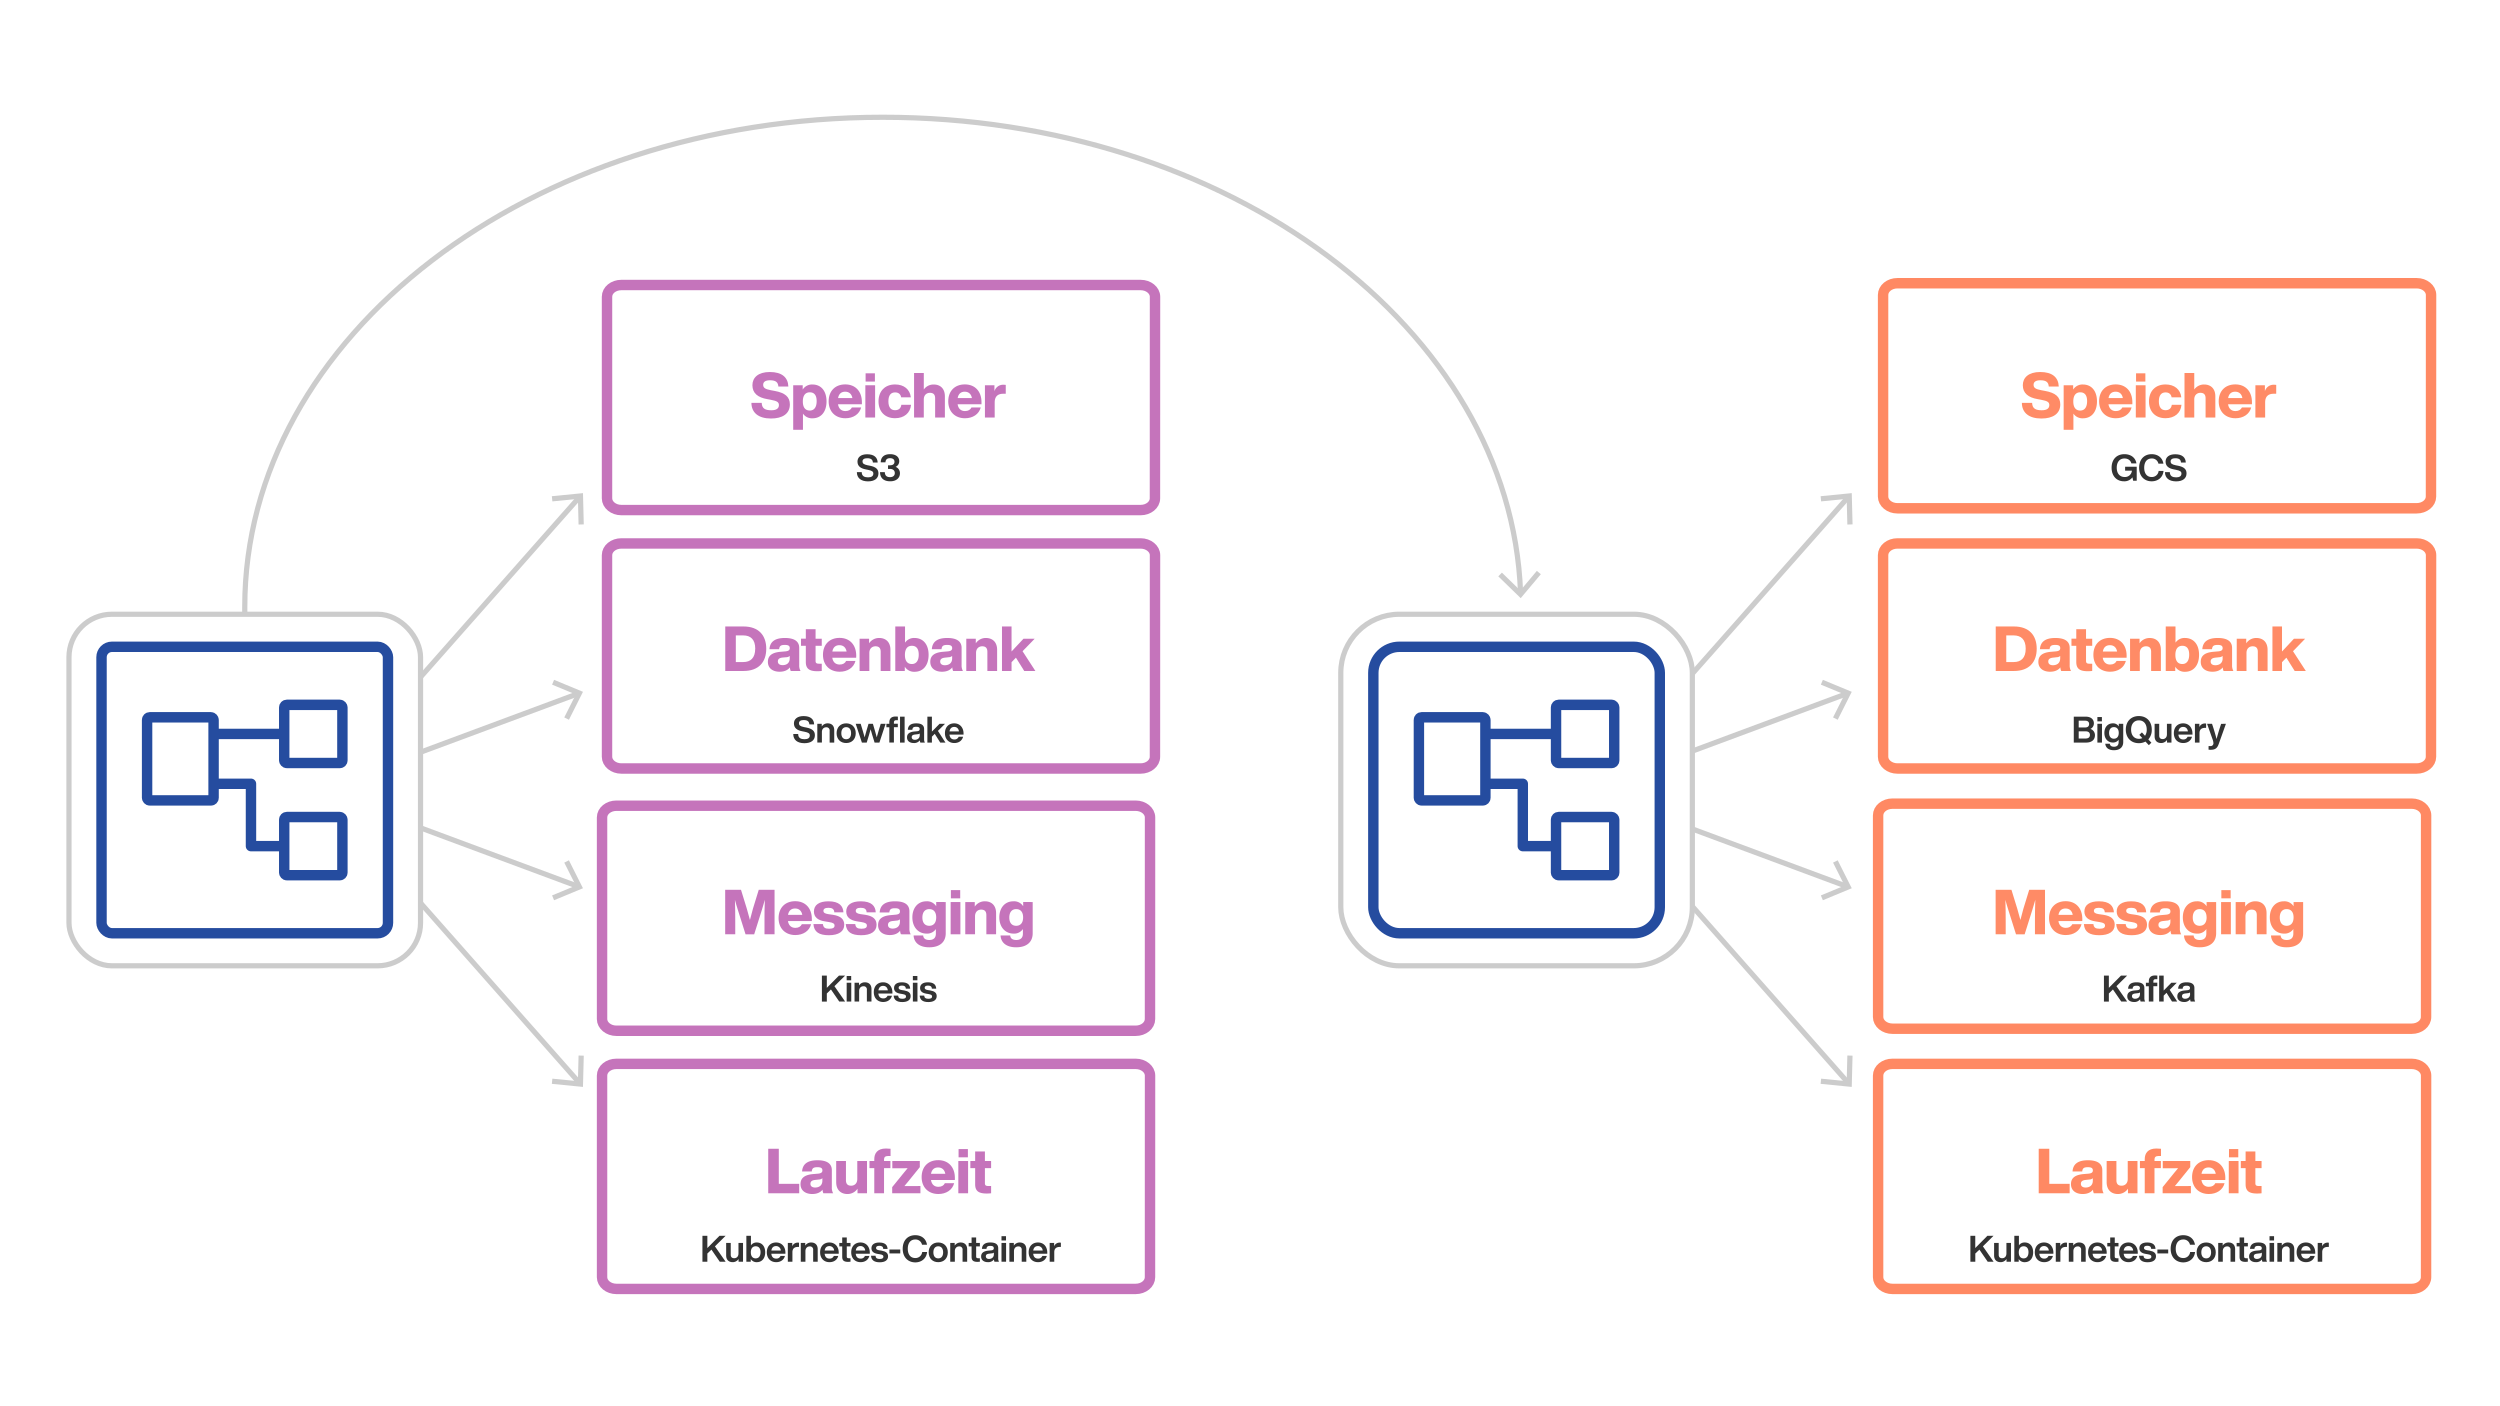 <svg id="Layer_1" data-name="Layer 1" xmlns="http://www.w3.org/2000/svg" xmlns:xlink="http://www.w3.org/1999/xlink" viewBox="0 0 1920 1080"><defs><filter id="Dropshadow_Rev02" x="0" y="0" width="200%" height="200%" name="Dropshadow_Rev02"><feOffset result="offOut" dx="6" dy="8" in="SourceGraphic"/><feColorMatrix result="matrixOut" values="0 0 0 0 0 0 0 0 0 0 0 0 0 0 0 0 0 0 0.5 0" in="offOut"/><feGaussianBlur result="blurOut" stdDeviation="10" in="matrixOut"/></filter></defs><line x1="246.38" y1="606.74" x2="444.85" y2="381.97" fill="none" stroke="#ccc" stroke-miterlimit="10" stroke-width="4"/><polygon points="448.34 402.74 444.34 402.84 443.84 383.13 424.21 385.07 423.82 381.08 447.73 378.72 448.34 402.74" fill="#ccc"/><line x1="246.38" y1="606.16" x2="443.66" y2="532.82" fill="none" stroke="#ccc" stroke-miterlimit="10" stroke-width="4"/><polygon points="436.94 552.77 433.36 550.98 442.22 533.36 424 525.81 425.54 522.11 447.73 531.31 436.94 552.77" fill="#ccc"/><line x1="246.38" y1="607.32" x2="443.66" y2="680.66" fill="none" stroke="#ccc" stroke-miterlimit="10" stroke-width="4"/><polygon points="425.53 691.37 424 687.68 442.22 680.13 433.36 662.5 436.93 660.71 447.72 682.17 425.53 691.37" fill="#ccc"/><line x1="246.38" y1="606.74" x2="444.85" y2="831.51" fill="none" stroke="#ccc" stroke-miterlimit="10" stroke-width="4"/><polygon points="423.82 832.4 424.21 828.41 443.83 830.36 444.34 810.64 448.34 810.75 447.72 834.76 423.82 832.4" fill="#ccc"/><line x1="1220.81" y1="606.74" x2="1419.28" y2="381.97" fill="none" stroke="#ccc" stroke-miterlimit="10" stroke-width="4"/><polygon points="1422.77 402.74 1418.76 402.84 1418.26 383.13 1398.63 385.07 1398.24 381.08 1422.15 378.72 1422.77 402.74" fill="#ccc"/><line x1="1220.81" y1="606.16" x2="1418.08" y2="532.82" fill="none" stroke="#ccc" stroke-miterlimit="10" stroke-width="4"/><polygon points="1411.36 552.77 1407.78 550.98 1416.64 533.36 1398.42 525.81 1399.96 522.11 1422.15 531.31 1411.36 552.77" fill="#ccc"/><line x1="1220.81" y1="607.32" x2="1418.08" y2="680.66" fill="none" stroke="#ccc" stroke-miterlimit="10" stroke-width="4"/><polygon points="1399.96 691.37 1398.42 687.68 1416.64 680.13 1407.78 662.5 1411.36 660.71 1422.15 682.17 1399.96 691.37" fill="#ccc"/><line x1="1220.81" y1="606.74" x2="1419.28" y2="831.51" fill="none" stroke="#ccc" stroke-miterlimit="10" stroke-width="4"/><polygon points="1398.24 832.4 1398.63 828.41 1418.26 830.36 1418.76 810.64 1422.76 810.75 1422.14 834.76 1398.24 832.4" fill="#ccc"/><path d="M1867,381.37c0,5-4.93,9-11,9H1457.21c-6,0-11-4.07-11-9V226.52c0-5,4.94-9,11-9h398.85c6,0,11,4.07,11,9Z" fill="#fff"/><path d="M1867,381.37c0,5-4.93,9-11,9H1457.21c-6,0-11-4.07-11-9V226.52c0-5,4.94-9,11-9h398.85c6,0,11,4.07,11,9Z" fill="none" stroke="#ff8963" stroke-miterlimit="10" stroke-width="8"/><path d="M1867,581.21c0,5-4.93,9-11,9H1457.21c-6,0-11-4.07-11-9V426.37c0-5,4.94-9,11-9h398.85c6,0,11,4.07,11,9Z" fill="#fff"/><path d="M1867,581.21c0,5-4.93,9-11,9H1457.21c-6,0-11-4.07-11-9V426.37c0-5,4.94-9,11-9h398.85c6,0,11,4.07,11,9Z" fill="none" stroke="#ff8963" stroke-miterlimit="10" stroke-width="8"/><path d="M1863.22,781.05c0,5-4.94,9-11,9H1453.39c-6,0-11-4.06-11-9V626.21c0-5,4.94-9,11-9h398.85c6,0,11,4.06,11,9Z" fill="#fff"/><path d="M1863.22,781.05c0,5-4.94,9-11,9H1453.39c-6,0-11-4.06-11-9V626.21c0-5,4.94-9,11-9h398.85c6,0,11,4.06,11,9Z" fill="none" stroke="#ff8963" stroke-miterlimit="10" stroke-width="8"/><path d="M1863.22,980.89c0,5-4.94,9-11,9H1453.39c-6,0-11-4.06-11-9V826.05c0-5,4.94-9,11-9h398.85c6,0,11,4.06,11,9Z" fill="#fff"/><path d="M1863.22,980.89c0,5-4.94,9-11,9H1453.39c-6,0-11-4.06-11-9V826.05c0-5,4.94-9,11-9h398.85c6,0,11,4.06,11,9Z" fill="none" stroke="#ff8963" stroke-miterlimit="10" stroke-width="8"/><path d="M887,382.73c0,5-4.94,9-11,9H477.19c-6,0-11-4.06-11-9V227.89c0-5,4.94-9,11-9H876.05c6,0,11,4.06,11,9Z" fill="none" stroke="#c574bb" stroke-miterlimit="10" stroke-width="8"/><path d="M887,581.21c0,5-4.94,9-11,9H477.19c-6,0-11-4.07-11-9V426.37c0-5,4.94-9,11-9H876.05c6,0,11,4.07,11,9Z" fill="none" stroke="#c574bb" stroke-miterlimit="10" stroke-width="8"/><path d="M883.2,782.63c0,5-4.93,9-11,9H473.38c-6,0-11-4.06-11-9V627.79c0-5,4.94-9,11-9H872.23c6,0,11,4.06,11,9Z" fill="none" stroke="#c574bb" stroke-miterlimit="10" stroke-width="8"/><path d="M883.2,980.89c0,5-4.93,9-11,9H473.38c-6,0-11-4.06-11-9V826.05c0-5,4.94-9,11-9H872.23c6,0,11,4.06,11,9Z" fill="none" stroke="#c574bb" stroke-miterlimit="10" stroke-width="8"/><path d="M1167.78,455.06c-7.65-202.57-224-365-489.8-365-270.63,0-490,168.38-490,376.09v33.09" fill="none" stroke="#ccc" stroke-miterlimit="10" stroke-width="4"/><polygon points="1183.36 441 1180.3 438.42 1167.62 453.53 1153.47 439.78 1150.69 442.65 1167.91 459.39 1183.36 441" fill="#ccc"/><rect x="52.97" y="471.74" width="270" height="270" rx="33" fill="#fff"/><rect x="52.97" y="471.74" width="270" height="270" rx="33" fill="none" stroke="#ccc" stroke-miterlimit="10" stroke-width="4"/><g filter="url(#Dropshadow_Rev02)"><rect x="77.97" y="497.32" width="220" height="220" rx="8" fill="#fff"/></g><rect x="77.97" y="497.32" width="220" height="220" rx="8" fill="#fff"/><rect x="77.97" y="496.74" width="220" height="220" rx="8" fill="none" stroke="#254c9f" stroke-miterlimit="10" stroke-width="8"/><line x1="215.09" y1="563.65" x2="167.22" y2="563.65" fill="none" stroke="#254c9f" stroke-linecap="round" stroke-linejoin="round" stroke-width="8"/><polyline points="167.22 601.95 192.75 601.95 192.75 649.82 215.09 649.82" fill="none" stroke="#254c9f" stroke-linecap="round" stroke-linejoin="round" stroke-width="8"/><rect x="112.97" y="550.89" width="51.06" height="63.83" rx="2" fill="none" stroke="#254c9f" stroke-linecap="round" stroke-linejoin="round" stroke-width="8"/><rect x="218.28" y="541.31" width="44.68" height="44.68" rx="2" fill="none" stroke="#254c9f" stroke-linecap="round" stroke-linejoin="round" stroke-width="8"/><rect x="218.28" y="627.48" width="44.68" height="44.68" rx="2" fill="none" stroke="#254c9f" stroke-linecap="round" stroke-linejoin="round" stroke-width="8"/><rect x="1029.72" y="471.74" width="270" height="270" rx="45" fill="#fff"/><rect x="1029.72" y="471.74" width="270" height="270" rx="45" fill="none" stroke="#ccc" stroke-miterlimit="10" stroke-width="4"/><g filter="url(#Dropshadow_Rev02)"><rect x="1054.72" y="496.74" width="220" height="220" rx="20" fill="#fff"/></g><rect x="1054.72" y="496.74" width="220" height="220" rx="20" fill="#fff"/><rect x="1054.72" y="496.74" width="220" height="220" rx="20" fill="none" stroke="#254c9f" stroke-miterlimit="10" stroke-width="8"/><line x1="1191.85" y1="563.65" x2="1143.97" y2="563.65" fill="none" stroke="#254c9f" stroke-linecap="round" stroke-linejoin="round" stroke-width="8"/><polyline points="1143.97 601.95 1169.51 601.95 1169.51 649.82 1191.85 649.82" fill="none" stroke="#254c9f" stroke-linecap="round" stroke-linejoin="round" stroke-width="8"/><rect x="1089.72" y="550.89" width="51.06" height="63.83" rx="2" fill="none" stroke="#254c9f" stroke-linecap="round" stroke-linejoin="round" stroke-width="8"/><rect x="1195.04" y="541.31" width="44.68" height="44.68" rx="2" fill="none" stroke="#254c9f" stroke-linecap="round" stroke-linejoin="round" stroke-width="8"/><rect x="1195.04" y="627.48" width="44.68" height="44.68" rx="2" fill="none" stroke="#254c9f" stroke-linecap="round" stroke-linejoin="round" stroke-width="8"/><path d="M1570.57,683.36v34.18h-7.73v-10c0-5.47.05-10.66.29-16.51-.72,2.59-1.39,4.84-2.3,7.77l-5.91,18.77h-6.62l-5.91-18.77c-.91-2.93-1.58-5.13-2.25-7.73.19,5.86.24,11,.24,16.47v10h-7.73V683.36h12.14l4.52,14.69c.81,2.74,1.63,5.72,2.35,8.5.72-2.83,1.54-5.9,2.3-8.64l4.47-14.55Z" fill="#ff8b66"/><path d="M1599.2,707.37h-18.34c.53,3.55,2.74,5.23,5.67,5.23,2.49,0,4.12-1,5-2.79h7.1c-1.34,5.24-6.14,8.31-12.09,8.31-7.69,0-12.87-5.09-12.87-13s5-13,12.77-13,12.77,5.33,12.77,13.68Zm-18.29-4.76h10.94c-.52-3.07-2.49-4.89-5.52-4.89C1583.6,697.72,1581.48,699.16,1580.91,702.61Z" fill="#ff8b66"/><path d="M1600.42,709.67h7.3c.29,2.69,1.63,3.6,4.75,3.6s4.18-.91,4.18-2.4-.91-2.21-4.27-2.74l-3.22-.52c-5.23-.82-8.35-3.17-8.35-7.59,0-4.94,3.89-7.82,11.14-7.82,8.35,0,11.28,3.64,11.52,8.49h-7c-.1-2.69-1.88-3.5-4.56-3.5s-3.8.91-3.8,2.35,1.2,2.11,3.6,2.5l3.7.53c5.86.91,8.69,3.26,8.69,7.68,0,5.13-4.37,8-11.81,8S1600.86,715.81,1600.42,709.67Z" fill="#ff8b66"/><path d="M1625.24,709.67h7.3c.28,2.69,1.63,3.6,4.75,3.6s4.17-.91,4.17-2.4-.91-2.21-4.27-2.74l-3.21-.52c-5.24-.82-8.36-3.17-8.36-7.59,0-4.94,3.89-7.82,11.14-7.82,8.35,0,11.28,3.64,11.52,8.49h-7c-.1-2.69-1.87-3.5-4.56-3.5s-3.79.91-3.79,2.35,1.2,2.11,3.6,2.5l3.7.53c5.85.91,8.68,3.26,8.68,7.68,0,5.13-4.36,8-11.81,8S1625.67,715.81,1625.24,709.67Z" fill="#ff8b66"/><path d="M1667.62,717.54a7.15,7.15,0,0,1-.62-2.78c-1.58,2.11-4.27,3.36-7.92,3.36-5.18,0-9-2.64-9-7.59,0-4.27,2.54-7.1,9.69-7.72l3.89-.34c2.11-.24,3.22-.86,3.22-2.45s-.82-2.49-3.8-2.49-4.12.72-4.36,3.26h-7.44c.38-5.47,3.88-8.59,11.85-8.59,7.78,0,11,2.92,11,7.63V713a8.68,8.68,0,0,0,1,4.56Zm-.76-9.74V706a3.85,3.85,0,0,1-2.5,1l-3.07.34c-2.55.29-3.6,1.25-3.6,3s1.29,2.83,3.65,2.83C1664.22,713.08,1666.86,711.69,1666.86,707.8Z" fill="#ff8b66"/><path d="M1702,692.77v24c0,6.68-4.52,10.76-12.68,10.76-7.73,0-11.71-3.75-12-9.07h7.4q.29,3.45,4.75,3.45c3.36,0,5-1.82,5-4.85v-3.55a8.06,8.06,0,0,1-7.11,3.5c-6.57,0-10.94-5.13-10.94-12.43s4.22-12.38,10.8-12.38a8.22,8.22,0,0,1,7.44,3.84v-3.27Zm-7.35,11.81c0-4.17-2-6.38-5.33-6.38s-5.28,2.4-5.28,6.48,2,6.33,5.28,6.33S1694.68,708.76,1694.68,704.58Z" fill="#ff8b66"/><path d="M1705.8,692.77h7.49v24.77h-7.49Zm.19-9.17h7.16v6.34H1706Z" fill="#ff8b66"/><path d="M1740.71,701.32v16.22h-7.49V702.81c0-2.74-1.2-4.23-4-4.23-2.3,0-4.7,1.49-4.7,5.14v13.82H1717V692.77h7.3v3.51a9.2,9.2,0,0,1,7.77-4.08C1737,692.2,1740.71,695.17,1740.71,701.32Z" fill="#ff8b66"/><path d="M1768.81,692.77v24c0,6.68-4.51,10.76-12.68,10.76-7.72,0-11.71-3.75-12-9.07h7.4q.29,3.45,4.75,3.45c3.36,0,5-1.82,5-4.85v-3.55a8,8,0,0,1-7.11,3.5c-6.57,0-10.94-5.13-10.94-12.43s4.22-12.38,10.8-12.38a8.22,8.22,0,0,1,7.44,3.84v-3.27Zm-7.35,11.81c0-4.17-2-6.38-5.33-6.38s-5.27,2.4-5.27,6.48,2,6.33,5.27,6.33S1761.46,708.76,1761.46,704.58Z" fill="#ff8b66"/><path d="M613.79,909.18v7.25H590V882.25h8.12v26.93Z" fill="#c574bb"/><path d="M632.35,916.43a7,7,0,0,1-.63-2.79c-1.58,2.12-4.27,3.36-7.92,3.36-5.18,0-9-2.64-9-7.58,0-4.27,2.54-7.1,9.69-7.73l3.89-.33c2.11-.24,3.22-.87,3.22-2.45s-.82-2.5-3.79-2.5-4.13.72-4.37,3.26H616c.38-5.47,3.89-8.59,11.85-8.59,7.78,0,11,2.93,11,7.63v13.16a8.71,8.71,0,0,0,1,4.56Zm-.77-9.75v-1.82a3.85,3.85,0,0,1-2.5,1l-3.07.34c-2.55.28-3.6,1.24-3.6,3s1.3,2.83,3.65,2.83C628.94,912,631.58,910.57,631.58,906.68Z" fill="#c574bb"/><path d="M665.87,891.66v24.77h-7.3v-3.51A9.15,9.15,0,0,1,650.8,917c-4.9,0-8.6-3-8.6-9.12V891.66h7.49V906.4c0,2.73,1.2,4.22,4,4.22,2.3,0,4.7-1.49,4.7-5.14V891.66Z" fill="#c574bb"/><path d="M678.94,890.46v1.2h4.9v5.47h-4.9v19.3h-7.49v-19.3h-3.69v-5.47h3.69v-1.44c0-4.37,2.31-8.16,8.93-8.16,1.16,0,2.5.09,3.56.19v5.57h-2C679.81,887.82,678.94,888.78,678.94,890.46Z" fill="#c574bb"/><path d="M706.89,910.86v5.57H685.2v-4.71L694,900.88c1-1.25,2-2.45,3.07-3.7-1.68.05-3.31.05-5,.05h-6.77v-5.57h21.12v4.7l-8.78,10.85c-1,1.25-2,2.45-3.07,3.7,1.68,0,3.31,0,5,0Z" fill="#c574bb"/><path d="M733.33,906.25H715c.53,3.55,2.74,5.23,5.67,5.23,2.49,0,4.13-1,5-2.78h7.11c-1.35,5.23-6.15,8.3-12.1,8.3-7.68,0-12.87-5.08-12.87-13s5-13,12.77-13,12.77,5.33,12.77,13.68ZM715,901.5h11c-.53-3.07-2.5-4.9-5.52-4.9C717.73,896.6,715.62,898,715,901.5Z" fill="#c574bb"/><path d="M736,891.66h7.49v24.77H736Zm.19-9.17h7.15v6.34h-7.15Z" fill="#c574bb"/><path d="M756.41,897.13V908.7c0,1.82.92,2.16,2.84,2.16h1.92v5.57a29.34,29.34,0,0,1-3.46.19c-6.19,0-8.79-2-8.79-7.1V897.13h-3.69v-5.47h3.69v-7.35h7.49v7.35h4.76v5.47Z" fill="#c574bb"/><path d="M549.07,957.2,557.28,969h-4.51l-6.39-9.29-3.13,3V969h-3.78V949.08h3.78v9.41l9.32-9.41h4.71Z" fill="#333"/><path d="M570.64,954.57V969h-3.42v-2.09a5.34,5.34,0,0,1-4.53,2.43c-3,0-5-1.76-5-5.21v-9.57h3.52v9c0,1.85.9,2.75,2.72,2.75,1.54,0,3.22-1.07,3.22-3.64v-8.09Z" fill="#333"/><path d="M587.67,961.79c0,4.59-2.49,7.56-6.47,7.56a5.19,5.19,0,0,1-4.62-2.41V969H573.2V949.08h3.52v7.36a5.17,5.17,0,0,1,4.48-2.21C585.18,954.23,587.67,957.2,587.67,961.79Zm-3.58-.11c0-3-1.43-4.54-3.73-4.54s-3.72,1.6-3.72,4.65,1.43,4.65,3.72,4.65S584.09,964.73,584.09,961.68Z" fill="#333"/><path d="M603.2,962.88H592.39c.25,2.58,1.71,3.73,3.75,3.73a3.29,3.29,0,0,0,3.3-2.07h3.39c-.73,2.93-3.25,4.81-6.72,4.81-4.25,0-7.19-2.94-7.19-7.56s2.85-7.56,7.14-7.56,7.14,3.22,7.14,7.81Zm-10.78-2.46h7.25A3.58,3.58,0,0,0,596,957C594.15,957,592.75,958,592.42,960.42Z" fill="#333"/><path d="M613.64,954.4v3.25h-.89c-2.61,0-4.17,1.28-4.17,4V969h-3.53V954.57h3.41v2.57a4.42,4.42,0,0,1,4.32-2.8A4.2,4.2,0,0,1,613.64,954.4Z" fill="#333"/><path d="M628,959.44V969H624.5v-9a2.41,2.41,0,0,0-2.71-2.75c-1.54,0-3.22,1.07-3.22,3.64V969H615V954.57h3.42v2.07a5.32,5.32,0,0,1,4.5-2.41C626,954.23,628,956,628,959.44Z" fill="#333"/><path d="M644.14,962.88H633.33c.25,2.58,1.71,3.73,3.75,3.73a3.29,3.29,0,0,0,3.3-2.07h3.39c-.73,2.93-3.24,4.81-6.72,4.81-4.25,0-7.19-2.94-7.19-7.56s2.85-7.56,7.14-7.56,7.14,3.22,7.14,7.81Zm-10.78-2.46h7.25A3.58,3.58,0,0,0,637,957C635.09,957,633.69,958,633.36,960.42Z" fill="#333"/><path d="M650.32,957.25v7.82c0,.95.48,1.26,1.65,1.26h1.21V969c-.65.06-1.29.12-1.85.12-3.05,0-4.51-1-4.51-3.7v-8.18h-2.24v-2.68h2.24v-4.2h3.5v4.2h2.86v2.68Z" fill="#333"/><path d="M668,962.88H657.21c.25,2.58,1.71,3.73,3.75,3.73a3.31,3.31,0,0,0,3.31-2.07h3.39c-.73,2.93-3.25,4.81-6.72,4.81-4.26,0-7.2-2.94-7.2-7.56s2.86-7.56,7.14-7.56S668,957.45,668,962Zm-10.78-2.46h7.25a3.58,3.58,0,0,0-3.64-3.45C659,957,657.58,958,657.24,960.42Z" fill="#333"/><path d="M668.94,964.42h3.44c.2,1.82,1.12,2.47,3.22,2.47s2.86-.65,2.86-1.74-.65-1.54-2.83-1.9L674,963c-3.11-.54-4.73-1.91-4.73-4.37,0-2.72,2.13-4.37,6-4.37,4.45,0,6.27,1.93,6.38,4.9h-3.33c-.08-1.85-1.23-2.38-3-2.38s-2.52.64-2.52,1.68.84,1.49,2.41,1.76l1.82.28c3.47.62,5,1.91,5,4.4,0,2.91-2.38,4.54-6.41,4.54S669.16,967.92,668.94,964.42Z" fill="#333"/><path d="M683.08,959.63h8.31v3h-8.31Z" fill="#333"/><path d="M693.28,959.05c0-6.44,3.89-10.42,9.66-10.42,4.43,0,8.18,2.38,9,7.31h-3.84a5,5,0,0,0-5.21-4c-3.55,0-5.71,2.66-5.71,7.12s2.16,7.11,5.71,7.11a5.16,5.16,0,0,0,5.35-4.65h3.78c-.56,5.26-4.56,8-9.13,8C697.26,969.46,693.28,965.49,693.28,959.05Z" fill="#333"/><path d="M713.22,961.79c0-4.59,3-7.56,7.36-7.56s7.34,3,7.34,7.56-2.94,7.56-7.34,7.56S713.22,966.38,713.22,961.79Zm11.11,0c0-3-1.48-4.65-3.75-4.65s-3.75,1.6-3.75,4.65,1.46,4.65,3.75,4.65S724.33,964.84,724.33,961.79Z" fill="#333"/><path d="M742.78,959.44V969h-3.53v-9a2.41,2.41,0,0,0-2.71-2.75c-1.54,0-3.22,1.07-3.22,3.64V969h-3.53V954.57h3.42v2.07a5.32,5.32,0,0,1,4.5-2.41C740.74,954.23,742.78,956,742.78,959.44Z" fill="#333"/><path d="M749.68,957.25v7.82c0,.95.48,1.26,1.66,1.26h1.2V969c-.64.06-1.29.12-1.85.12-3.05,0-4.51-1-4.51-3.7v-8.18h-2.24v-2.68h2.24v-4.2h3.5v4.2h2.86v2.68Z" fill="#333"/><path d="M763.76,969a4.83,4.83,0,0,1-.39-1.76,5.38,5.38,0,0,1-4.65,2.1c-3.08,0-5.21-1.54-5.21-4.34,0-2.41,1.46-4.12,5.55-4.51l2.18-.19c1.35-.17,2-.59,2-1.66s-.59-1.79-2.64-1.79-2.85.53-3,2.3h-3.47c.19-3,2-4.93,6.49-4.93,4.31,0,6,1.74,6,4.34v7.7a5.44,5.44,0,0,0,.59,2.74Zm-.47-5.71V962a2.85,2.85,0,0,1-1.66.58l-1.9.23c-2,.22-2.6.92-2.6,2.07s.81,2,2.43,2C761.44,966.83,763.29,965.82,763.29,963.3Z" fill="#333"/><path d="M769.15,954.57h3.53V969h-3.53Zm0-5.18h3.47v3.3h-3.47Z" fill="#333"/><path d="M788.2,959.44V969h-3.53v-9a2.42,2.42,0,0,0-2.72-2.75c-1.54,0-3.22,1.07-3.22,3.64V969h-3.52V954.57h3.41v2.07a5.35,5.35,0,0,1,4.51-2.41C786.15,954.23,788.2,956,788.2,959.44Z" fill="#333"/><path d="M804.3,962.88H793.5c.25,2.58,1.7,3.73,3.75,3.73a3.29,3.29,0,0,0,3.3-2.07h3.39c-.73,2.93-3.25,4.81-6.72,4.81-4.26,0-7.2-2.94-7.2-7.56s2.86-7.56,7.14-7.56c4.43,0,7.14,3.22,7.14,7.81Zm-10.78-2.46h7.26a3.58,3.58,0,0,0-3.65-3.45C795.26,957,793.86,958,793.52,960.42Z" fill="#333"/><path d="M814.75,954.4v3.25h-.9c-2.6,0-4.17,1.28-4.17,4V969h-3.53V954.57h3.42v2.57a4.41,4.41,0,0,1,4.31-2.8A4.25,4.25,0,0,1,814.75,954.4Z" fill="#333"/><path d="M594.86,683.36v34.18h-7.73v-10c0-5.47,0-10.66.29-16.51-.72,2.59-1.39,4.84-2.3,7.77l-5.91,18.77h-6.62l-5.91-18.77c-.91-2.93-1.58-5.13-2.25-7.73.19,5.86.24,11,.24,16.47v10h-7.73V683.36h12.14l4.52,14.69c.81,2.74,1.63,5.72,2.35,8.5.72-2.83,1.53-5.9,2.3-8.64l4.47-14.55Z" fill="#c574bb"/><path d="M623.49,707.37H605.15c.53,3.55,2.74,5.23,5.66,5.23,2.5,0,4.13-1,5-2.79h7.1c-1.34,5.24-6.14,8.31-12.1,8.31-7.68,0-12.86-5.09-12.86-13s5-13,12.77-13,12.77,5.33,12.77,13.68Zm-18.29-4.76h10.94c-.52-3.07-2.49-4.89-5.52-4.89C607.89,697.72,605.77,699.16,605.2,702.61Z" fill="#c574bb"/><path d="M624.71,709.67H632c.29,2.69,1.63,3.6,4.75,3.6s4.18-.91,4.18-2.4-.91-2.21-4.27-2.74l-3.22-.52c-5.23-.82-8.35-3.17-8.35-7.59,0-4.94,3.89-7.82,11.14-7.82,8.35,0,11.28,3.64,11.52,8.49h-7c-.1-2.69-1.88-3.5-4.56-3.5s-3.8.91-3.8,2.35,1.2,2.11,3.6,2.5l3.7.53c5.86.91,8.69,3.26,8.69,7.68,0,5.13-4.37,8-11.81,8S625.15,715.81,624.71,709.67Z" fill="#c574bb"/><path d="M649.53,709.67h7.3c.29,2.69,1.63,3.6,4.75,3.6s4.18-.91,4.18-2.4-.92-2.21-4.28-2.74l-3.21-.52c-5.24-.82-8.36-3.17-8.36-7.59,0-4.94,3.89-7.82,11.14-7.82,8.35,0,11.28,3.64,11.52,8.49h-7c-.09-2.69-1.87-3.5-4.56-3.5s-3.79.91-3.79,2.35,1.2,2.11,3.6,2.5l3.69.53c5.86.91,8.69,3.26,8.69,7.68,0,5.13-4.36,8-11.8,8C653.85,718.26,650,715.81,649.53,709.67Z" fill="#c574bb"/><path d="M691.92,717.54a7,7,0,0,1-.63-2.78c-1.58,2.11-4.27,3.36-7.92,3.36-5.18,0-9-2.64-9-7.59,0-4.27,2.54-7.1,9.69-7.72l3.89-.34c2.11-.24,3.22-.86,3.22-2.45s-.82-2.49-3.79-2.49-4.13.72-4.37,3.26h-7.44c.38-5.47,3.88-8.59,11.85-8.59,7.78,0,11,2.92,11,7.63V713a8.68,8.68,0,0,0,1,4.56Zm-.77-9.74V706a3.85,3.85,0,0,1-2.5,1l-3.07.34c-2.54.29-3.6,1.25-3.6,3s1.29,2.83,3.65,2.83C688.51,713.08,691.15,711.69,691.15,707.8Z" fill="#c574bb"/><path d="M726.32,692.77v24c0,6.68-4.52,10.76-12.68,10.76-7.72,0-11.71-3.75-12-9.07H709q.29,3.45,4.75,3.45c3.36,0,5-1.82,5-4.85v-3.55a8.06,8.06,0,0,1-7.11,3.5c-6.57,0-10.94-5.13-10.94-12.43s4.22-12.38,10.8-12.38A8.22,8.22,0,0,1,719,696v-3.27ZM719,704.58c0-4.17-2-6.38-5.33-6.38s-5.28,2.4-5.28,6.48,2,6.33,5.28,6.33S719,708.76,719,704.58Z" fill="#c574bb"/><path d="M730.09,692.77h7.49v24.77h-7.49Zm.19-9.17h7.16v6.34h-7.16Z" fill="#c574bb"/><path d="M765,701.32v16.22h-7.48V702.81c0-2.74-1.2-4.23-4-4.23-2.3,0-4.7,1.49-4.7,5.14v13.82h-7.49V692.77h7.29v3.51a9.23,9.23,0,0,1,7.78-4.08C761.3,692.2,765,695.17,765,701.32Z" fill="#c574bb"/><path d="M793.1,692.77v24c0,6.68-4.51,10.76-12.67,10.76-7.73,0-11.72-3.75-12-9.07h7.4q.28,3.45,4.75,3.45c3.36,0,5-1.82,5-4.85v-3.55a8,8,0,0,1-7.1,3.5c-6.58,0-11-5.13-11-12.43s4.23-12.38,10.8-12.38A8.22,8.22,0,0,1,785.8,696v-3.27Zm-7.35,11.81c0-4.17-2-6.38-5.32-6.38s-5.29,2.4-5.29,6.48,2,6.33,5.29,6.33S785.75,708.76,785.75,704.58Z" fill="#c574bb"/><path d="M640.85,757.38l8.2,11.81h-4.51l-6.38-9.29L635,763v6.24h-3.78V749.26H635v9.4l9.33-9.4h4.7Z" fill="#333"/><path d="M650.24,754.74h3.53v14.45h-3.53Zm0-5.18h3.47v3.31h-3.47Z" fill="#333"/><path d="M669.29,759.62v9.57h-3.53v-9a2.42,2.42,0,0,0-2.72-2.74c-1.54,0-3.22,1.06-3.22,3.64v8.09h-3.53V754.74h3.42v2.08a5.3,5.3,0,0,1,4.51-2.41C667.24,754.41,669.29,756.17,669.29,759.62Z" fill="#333"/><path d="M685.39,763.06H674.58c.25,2.58,1.71,3.72,3.75,3.72a3.29,3.29,0,0,0,3.31-2.07H685c-.73,2.94-3.25,4.82-6.72,4.82-4.26,0-7.2-2.94-7.2-7.56s2.86-7.56,7.14-7.56,7.14,3.22,7.14,7.81Zm-10.78-2.46h7.25c-.28-2.05-1.54-3.45-3.64-3.45C676.35,757.15,675,758.22,674.61,760.6Z" fill="#333"/><path d="M686.31,764.6h3.44c.2,1.82,1.12,2.46,3.22,2.46s2.86-.64,2.86-1.73-.65-1.54-2.83-1.91l-1.65-.28c-3.11-.53-4.73-1.9-4.73-4.36,0-2.72,2.12-4.37,6-4.37,4.45,0,6.27,1.93,6.38,4.9h-3.33c-.08-1.85-1.23-2.38-3-2.38s-2.52.64-2.52,1.68.84,1.48,2.41,1.76l1.82.28c3.47.62,5,1.91,5,4.4,0,2.91-2.38,4.53-6.41,4.53S686.53,768.1,686.31,764.6Z" fill="#333"/><path d="M701.08,754.74h3.53v14.45h-3.53Zm0-5.18h3.47v3.31h-3.47Z" fill="#333"/><path d="M706.32,764.6h3.44c.2,1.82,1.12,2.46,3.22,2.46s2.86-.64,2.86-1.73-.65-1.54-2.83-1.91l-1.65-.28c-3.11-.53-4.74-1.9-4.74-4.36,0-2.72,2.13-4.37,6-4.37,4.45,0,6.27,1.93,6.38,4.9h-3.33c-.08-1.85-1.23-2.38-3-2.38s-2.52.64-2.52,1.68.84,1.48,2.41,1.76l1.82.28c3.47.62,5,1.91,5,4.4,0,2.91-2.38,4.53-6.41,4.53S706.54,768.1,706.32,764.6Z" fill="#333"/><path d="M577.09,309.42H585c.1,4.65,3.17,5.66,7.4,5.66,3.84,0,5.81-1.39,5.81-3.94,0-2.3-1.45-3.21-6.15-4.08l-2.78-.52c-7.2-1.25-11.43-4.52-11.43-10.71,0-5.81,4.42-10.13,13.35-10.13,9.31,0,14,4.13,14.25,11.14h-7.68c-.19-3.17-1.87-4.8-6.43-4.8-3.55,0-5.23,1.29-5.23,3.45,0,2.4,1.58,3.36,5.81,4.18l2.88.53c8.2,1.49,11.81,4.61,11.81,10.42,0,7.2-5.77,10.8-14.5,10.8C582.32,321.42,577.14,316.81,577.09,309.42Z" fill="#c574bb"/><path d="M634.77,308.26c0,7.88-4.08,13-10.8,13a8.37,8.37,0,0,1-7.3-3.6v12.44h-7.49V295.88h7.3v3.31A8.41,8.41,0,0,1,624,295.3C630.69,295.3,634.77,300.39,634.77,308.26Zm-7.58-.19c0-4.7-2-6.77-5.28-6.77s-5.33,2.26-5.33,7,2,7,5.33,7S627.19,312.78,627.19,308.07Z" fill="#c574bb"/><path d="M661.93,310.47H643.59c.53,3.55,2.74,5.23,5.67,5.23,2.5,0,4.13-1,5-2.78h7.11c-1.35,5.23-6.15,8.3-12.1,8.3-7.68,0-12.87-5.08-12.87-13s5-13,12.77-13,12.77,5.33,12.77,13.68Zm-18.29-4.75h11c-.53-3.07-2.5-4.9-5.52-4.9C646.33,300.82,644.22,302.26,643.64,305.72Z" fill="#c574bb"/><path d="M664.59,295.88h7.49v24.77h-7.49Zm.19-9.17h7.15v6.34h-7.15Z" fill="#c574bb"/><path d="M674.7,308.26c0-7.87,4.95-13,12.72-13,6.82,0,11.43,3.79,12.1,9.89h-7.44c-.43-2.64-2.26-3.79-4.66-3.79-3.16,0-5.13,2.11-5.13,6.86s2,6.82,5.13,6.82c2.5,0,4.47-1.25,4.8-4.18h7.45c-.53,6.39-5.38,10.32-12.25,10.32C679.7,321.22,674.7,316.14,674.7,308.26Z" fill="#c574bb"/><path d="M725.67,304.42v16.23h-7.49V305.91c0-2.74-1.2-4.22-4-4.22-2.31,0-4.71,1.48-4.71,5.13v13.83H702V286.47h7.48v12.67a9.13,9.13,0,0,1,7.59-3.84C722,295.3,725.67,298.28,725.67,304.42Z" fill="#c574bb"/><path d="M753.78,310.47H735.44c.53,3.55,2.73,5.23,5.66,5.23,2.5,0,4.13-1,5-2.78h7.11c-1.34,5.23-6.15,8.3-12.1,8.3-7.68,0-12.86-5.08-12.86-13s5-13,12.77-13,12.77,5.33,12.77,13.68Zm-18.29-4.75h10.94c-.53-3.07-2.5-4.9-5.52-4.9C738.17,300.82,736.06,302.26,735.49,305.72Z" fill="#c574bb"/><path d="M772.42,295.59v6.82H770.5c-4.18,0-6.58,2.06-6.58,6.72v11.52h-7.49V295.88h7.3v4.61a6.93,6.93,0,0,1,7.06-5C771.36,295.49,771.89,295.54,772.42,295.59Z" fill="#c574bb"/><path d="M658.07,362.61h3.73c.05,3.14,2.15,4,4.92,4,2.61,0,4-1,4-2.89,0-1.56-1-2.26-4.09-2.88l-1.68-.34c-3.87-.72-6.41-2.43-6.41-6,0-3.31,2.6-5.63,7.39-5.63,5.6,0,8,2.63,8.12,6.38h-3.67c-.14-2.13-1.23-3.33-4.4-3.33-2.4,0-3.58.95-3.58,2.46s.92,2.33,3.89,2.94l1.74.34c4.7.92,6.61,2.74,6.61,5.91,0,3.95-3.08,6.13-8.07,6.13C661.29,369.64,658.1,367.2,658.07,362.61Z" fill="#333"/><path d="M691.16,363.48c0,3.64-2.85,6.16-7.47,6.16-5.24,0-7.82-2.77-7.82-7.06h3.67c.06,2.66,1.46,3.87,4,3.87,2.3,0,3.67-1.21,3.67-3.11,0-2.07-1.43-3.22-3.81-3.22H682v-2.77h1.46c2.26,0,3.5-.93,3.5-2.77,0-1.68-1.26-2.69-3.36-2.69s-3.45.87-3.56,3.16h-3.64c.08-3.92,2.55-6.24,7.22-6.24,4.23,0,7,2,7,5.46a4.7,4.7,0,0,1-2.8,4.28A5.17,5.17,0,0,1,691.16,363.48Z" fill="#333"/><path d="M588.48,498.22c0,10.23-5.76,17.09-17.47,17.09H557V481.13h14C582.72,481.13,588.48,488,588.48,498.22Zm-8.45,0c0-7.1-3.6-10.22-9.16-10.22h-5.76v20.45h5.76C576.43,508.45,580,505.33,580,498.22Z" fill="#c574bb"/><path d="M607.28,515.31a7.15,7.15,0,0,1-.62-2.78c-1.59,2.11-4.27,3.36-7.92,3.36-5.19,0-9-2.64-9-7.59,0-4.27,2.55-7.1,9.7-7.72l3.89-.34c2.11-.24,3.21-.86,3.21-2.45s-.81-2.49-3.79-2.49-4.13.72-4.37,3.26h-7.44c.39-5.47,3.89-8.59,11.86-8.59,7.78,0,11,2.93,11,7.63v13.15a8.68,8.68,0,0,0,1,4.56Zm-.77-9.74v-1.83a3.79,3.79,0,0,1-2.49,1L601,505c-2.55.29-3.6,1.25-3.6,3s1.29,2.83,3.64,2.83C603.88,510.85,606.51,509.46,606.51,505.57Z" fill="#c574bb"/><path d="M626.36,496v11.56c0,1.83.91,2.17,2.83,2.17h1.92v5.56a27.18,27.18,0,0,1-3.46.2c-6.19,0-8.78-2-8.78-7.11V496h-3.7v-5.48h3.7V483.2h7.49v7.34h4.75V496Z" fill="#c574bb"/><path d="M657.53,505.14H639.19c.52,3.55,2.73,5.23,5.66,5.23,2.5,0,4.13-1,5-2.79H657c-1.35,5.24-6.15,8.31-12.1,8.31-7.68,0-12.86-5.09-12.86-13s5-13,12.77-13,12.77,5.33,12.77,13.68Zm-18.29-4.76h10.94c-.53-3.07-2.5-4.89-5.52-4.89C641.92,495.49,639.81,496.93,639.24,500.38Z" fill="#c574bb"/><path d="M683.85,499.09v16.22h-7.49V500.58c0-2.74-1.2-4.23-4-4.23-2.31,0-4.71,1.49-4.71,5.14v13.82h-7.49V490.54h7.3v3.51a9.2,9.2,0,0,1,7.77-4.08C680.15,490,683.85,492.94,683.85,499.09Z" fill="#c574bb"/><path d="M713.17,502.93c0,7.87-4.08,13-10.8,13a8.42,8.42,0,0,1-7.49-3.89v3.31h-7.3V481.13h7.49v12.44a8.37,8.37,0,0,1,7.3-3.6C709.09,490,713.17,495.06,713.17,502.93Zm-7.58-.19c0-4.71-2-6.77-5.28-6.77s-5.33,2.25-5.33,7,2,7,5.33,7S705.59,507.44,705.59,502.74Z" fill="#c574bb"/><path d="M732,515.31a7.15,7.15,0,0,1-.62-2.78c-1.58,2.11-4.27,3.36-7.92,3.36-5.18,0-9-2.64-9-7.59,0-4.27,2.54-7.1,9.69-7.72l3.89-.34c2.11-.24,3.22-.86,3.22-2.45s-.82-2.49-3.8-2.49-4.12.72-4.36,3.26h-7.45c.39-5.47,3.89-8.59,11.86-8.59,7.78,0,11,2.93,11,7.63v13.15a8.68,8.68,0,0,0,1,4.56Zm-.76-9.74v-1.83a3.85,3.85,0,0,1-2.5,1l-3.07.34c-2.55.29-3.6,1.25-3.6,3s1.29,2.83,3.65,2.83C728.61,510.85,731.25,509.46,731.25,505.57Z" fill="#c574bb"/><path d="M765.79,499.09v16.22H758.3V500.58c0-2.74-1.2-4.23-4-4.23-2.3,0-4.7,1.49-4.7,5.14v13.82h-7.49V490.54h7.3v3.51a9.2,9.2,0,0,1,7.77-4.08C762.09,490,765.79,492.94,765.79,499.09Z" fill="#c574bb"/><path d="M780.23,505.09l-3.36,3.45v6.77h-7.35V481.13h7.35v19.21l9.17-9.8h8.59l-9.31,9.6,9.84,15.17h-8.55Z" fill="#c574bb"/><path d="M609.22,563.73H613c0,3.14,2.15,4,4.92,4,2.61,0,4-1,4-2.88,0-1.57-1-2.27-4.09-2.89l-1.68-.33c-3.87-.73-6.41-2.44-6.41-6.05,0-3.31,2.6-5.63,7.39-5.63,5.6,0,8,2.63,8.12,6.38h-3.67c-.14-2.12-1.23-3.33-4.4-3.33-2.4,0-3.58.95-3.58,2.47s.92,2.32,3.89,2.94l1.74.33c4.7.93,6.61,2.75,6.61,5.91,0,4-3.08,6.13-8.07,6.13C612.44,570.76,609.25,568.33,609.22,563.73Z" fill="#333"/><path d="M640.69,560.74v9.57h-3.53v-9a2.42,2.42,0,0,0-2.72-2.75c-1.54,0-3.22,1.07-3.22,3.64v8.09H627.7V555.87h3.41v2.07a5.35,5.35,0,0,1,4.51-2.41C638.64,555.53,640.69,557.29,640.69,560.74Z" fill="#333"/><path d="M642.51,563.09c0-4.59,3-7.56,7.37-7.56s7.33,3,7.33,7.56-2.94,7.56-7.33,7.56S642.51,567.68,642.51,563.09Zm11.12,0c0-3.05-1.48-4.65-3.75-4.65s-3.75,1.6-3.75,4.65,1.45,4.65,3.75,4.65S653.63,566.14,653.63,563.09Z" fill="#333"/><path d="M680.14,555.87l-4.76,14.44h-3.7l-1.82-5.93c-.42-1.43-.84-2.89-1.23-4.31-.39,1.42-.78,2.88-1.2,4.31l-1.8,5.93h-3.69l-4.76-14.44H661l1.62,5.4c.51,1.65,1,3.36,1.43,5,.42-1.68.87-3.36,1.37-5l1.6-5.37h3.36l1.59,5.37c.51,1.68,1,3.36,1.37,5,.45-1.65.93-3.36,1.43-5l1.63-5.4Z" fill="#333"/><path d="M687.75,550.29a17.6,17.6,0,0,1,1.82.09v2.71h-1.23c-1.26,0-1.82.62-1.82,1.74v1h3v2.68h-3v11.76H683V558.55h-2.24v-2.68H683v-1.1C683,552.23,684.28,550.29,687.75,550.29Zm7,.09v19.93h-3.53V550.38Z" fill="#333"/><path d="M706.84,570.31a4.64,4.64,0,0,1-.39-1.76,5.38,5.38,0,0,1-4.65,2.1c-3.08,0-5.21-1.54-5.21-4.34,0-2.41,1.46-4.12,5.55-4.51l2.18-.19c1.34-.17,2-.59,2-1.66s-.58-1.79-2.63-1.79-2.85.53-3,2.3h-3.48c.2-3.05,2-4.93,6.5-4.93,4.31,0,6,1.74,6,4.34v7.7a5.46,5.46,0,0,0,.59,2.74Zm-.48-5.71v-1.31a2.79,2.79,0,0,1-1.65.58l-1.9.23c-2,.22-2.61.92-2.61,2.07s.82,2,2.44,2C704.52,568.13,706.36,567.12,706.36,564.6Z" fill="#333"/><path d="M717.89,563.59l-2.19,2.19v4.53h-3.47V550.38h3.47v11.48l5.88-6h4.2l-5.46,5.46,5.8,9h-4Z" fill="#333"/><path d="M740,564.18h-10.8c.25,2.58,1.7,3.73,3.75,3.73a3.29,3.29,0,0,0,3.3-2.08h3.39c-.73,2.94-3.25,4.82-6.72,4.82-4.26,0-7.2-2.94-7.2-7.56s2.86-7.56,7.14-7.56,7.14,3.22,7.14,7.81Zm-10.78-2.46h7.26c-.28-2.05-1.54-3.45-3.64-3.45C731,558.27,729.57,559.34,729.23,561.72Z" fill="#333"/><path d="M1552.8,309.42h7.87c.1,4.65,3.17,5.66,7.4,5.66,3.84,0,5.81-1.39,5.81-3.94,0-2.3-1.44-3.21-6.15-4.08l-2.78-.52c-7.2-1.25-11.43-4.52-11.43-10.71,0-5.81,4.42-10.13,13.35-10.13,9.31,0,14,4.13,14.25,11.14h-7.68c-.19-3.17-1.87-4.8-6.43-4.8-3.55,0-5.23,1.29-5.23,3.45,0,2.4,1.58,3.36,5.81,4.18l2.88.53c8.21,1.49,11.81,4.61,11.81,10.42,0,7.2-5.76,10.8-14.5,10.8C1558,321.42,1552.85,316.81,1552.8,309.42Z" fill="#ff8b66"/><path d="M1610.48,308.26c0,7.88-4.08,13-10.8,13a8.37,8.37,0,0,1-7.3-3.6v12.44h-7.49V295.88h7.3v3.31a8.43,8.43,0,0,1,7.49-3.89C1606.4,295.3,1610.48,300.39,1610.48,308.26Zm-7.58-.19c0-4.7-2-6.77-5.28-6.77s-5.33,2.26-5.33,7,2,7,5.33,7S1602.9,312.78,1602.9,308.07Z" fill="#ff8b66"/><path d="M1637.64,310.47H1619.3c.53,3.55,2.74,5.23,5.67,5.23,2.5,0,4.13-1,5-2.78h7.11c-1.35,5.23-6.15,8.3-12.1,8.3-7.68,0-12.87-5.08-12.87-13s5-13,12.77-13,12.77,5.33,12.77,13.68Zm-18.29-4.75h11c-.53-3.07-2.5-4.9-5.52-4.9C1622,300.82,1619.93,302.26,1619.35,305.72Z" fill="#ff8b66"/><path d="M1640.3,295.88h7.49v24.77h-7.49Zm.19-9.17h7.15v6.34h-7.15Z" fill="#ff8b66"/><path d="M1650.41,308.26c0-7.87,4.95-13,12.72-13,6.82,0,11.43,3.79,12.1,9.89h-7.44c-.43-2.64-2.25-3.79-4.66-3.79-3.16,0-5.13,2.11-5.13,6.86s2,6.82,5.13,6.82c2.5,0,4.47-1.25,4.81-4.18h7.44c-.53,6.39-5.38,10.32-12.25,10.32C1655.41,321.22,1650.41,316.14,1650.41,308.26Z" fill="#ff8b66"/><path d="M1701.38,304.42v16.23h-7.49V305.91c0-2.74-1.2-4.22-4-4.22-2.31,0-4.7,1.48-4.7,5.13v13.83h-7.49V286.47h7.49v12.67a9.1,9.1,0,0,1,7.58-3.84C1697.69,295.3,1701.38,298.28,1701.38,304.42Z" fill="#ff8b66"/><path d="M1729.49,310.47h-18.34c.53,3.55,2.73,5.23,5.66,5.23,2.5,0,4.13-1,5-2.78h7.11c-1.34,5.23-6.14,8.3-12.1,8.3-7.68,0-12.86-5.08-12.86-13s5-13,12.77-13,12.77,5.33,12.77,13.68Zm-18.29-4.75h10.94c-.53-3.07-2.5-4.9-5.52-4.9C1713.88,300.82,1711.77,302.26,1711.2,305.72Z" fill="#ff8b66"/><path d="M1748.13,295.59v6.82h-1.92c-4.18,0-6.58,2.06-6.58,6.72v11.52h-7.49V295.88h7.3v4.61a6.93,6.93,0,0,1,7.06-5C1747.07,295.49,1747.6,295.54,1748.13,295.59Z" fill="#ff8b66"/><path d="M1641,358.44v10.75h-2.75l-.53-2.63a7.61,7.61,0,0,1-6.49,3.08c-5.74,0-9.52-4.14-9.52-10.42s3.78-10.41,9.85-10.41c5,0,8.54,2.77,9.21,7.08h-3.89c-.56-2.32-2.54-3.78-5.29-3.78-3.67,0-5.93,2.72-5.93,7.11s2.32,7.12,6.07,7.12a5.29,5.29,0,0,0,5.57-4.85h-5.21v-3.05Z" fill="#333"/><path d="M1642.85,359.22c0-6.44,3.89-10.41,9.66-10.41,4.42,0,8.17,2.38,9,7.31h-3.84a5,5,0,0,0-5.2-4c-3.56,0-5.72,2.66-5.72,7.11s2.16,7.12,5.72,7.12a5.18,5.18,0,0,0,5.35-4.65h3.77c-.55,5.26-4.56,7.95-9.12,7.95C1646.82,369.64,1642.85,365.66,1642.85,359.22Z" fill="#333"/><path d="M1662.7,362.61h3.72c.06,3.14,2.16,4,4.93,4,2.6,0,4-1,4-2.89,0-1.56-1-2.26-4.09-2.88l-1.68-.34c-3.86-.72-6.41-2.43-6.41-6,0-3.31,2.6-5.63,7.39-5.63,5.6,0,8,2.63,8.12,6.38H1675c-.14-2.13-1.23-3.33-4.39-3.33-2.41,0-3.59.95-3.59,2.46s.93,2.33,3.9,2.94l1.73.34c4.71.92,6.61,2.74,6.61,5.91,0,3.95-3.08,6.13-8.06,6.13C1665.92,369.64,1662.72,367.2,1662.7,362.61Z" fill="#333"/><path d="M1564.19,498.22c0,10.23-5.76,17.09-17.47,17.09h-14V481.13h14C1558.43,481.13,1564.19,488,1564.19,498.22Zm-8.45,0c0-7.1-3.6-10.22-9.16-10.22h-5.77v20.45h5.77C1552.14,508.45,1555.74,505.33,1555.74,498.22Z" fill="#ff8b66"/><path d="M1583,515.31a7.15,7.15,0,0,1-.62-2.78c-1.58,2.11-4.27,3.36-7.92,3.36-5.19,0-9-2.64-9-7.59,0-4.27,2.55-7.1,9.7-7.72l3.89-.34c2.11-.24,3.21-.86,3.21-2.45s-.81-2.49-3.79-2.49-4.13.72-4.37,3.26h-7.44c.39-5.47,3.89-8.59,11.86-8.59,7.78,0,11,2.93,11,7.63v13.15a8.68,8.68,0,0,0,1,4.56Zm-.77-9.74v-1.83a3.79,3.79,0,0,1-2.49,1l-3.07.34c-2.55.29-3.6,1.25-3.6,3s1.29,2.83,3.64,2.83C1579.58,510.85,1582.22,509.46,1582.22,505.57Z" fill="#ff8b66"/><path d="M1602.07,496v11.56c0,1.83.91,2.17,2.83,2.17h1.92v5.56a27.18,27.18,0,0,1-3.46.2c-6.19,0-8.78-2-8.78-7.11V496h-3.7v-5.48h3.7V483.2h7.49v7.34h4.75V496Z" fill="#ff8b66"/><path d="M1633.23,505.14H1614.9c.53,3.55,2.73,5.23,5.66,5.23,2.5,0,4.13-1,5-2.79h7.11c-1.35,5.24-6.15,8.31-12.1,8.31-7.68,0-12.86-5.09-12.86-13s5-13,12.77-13,12.76,5.33,12.76,13.68ZM1615,500.38h10.94c-.53-3.07-2.5-4.89-5.52-4.89C1617.63,495.49,1615.52,496.93,1615,500.38Z" fill="#ff8b66"/><path d="M1659.56,499.09v16.22h-7.49V500.58c0-2.74-1.2-4.23-4-4.23-2.3,0-4.7,1.49-4.7,5.14v13.82h-7.49V490.54h7.3v3.51A9.21,9.21,0,0,1,1651,490C1655.86,490,1659.56,492.94,1659.56,499.09Z" fill="#ff8b66"/><path d="M1688.88,502.93c0,7.87-4.08,13-10.8,13a8.43,8.43,0,0,1-7.49-3.89v3.31h-7.3V481.13h7.49v12.44a8.37,8.37,0,0,1,7.3-3.6C1684.8,490,1688.88,495.06,1688.88,502.93Zm-7.58-.19c0-4.71-2-6.77-5.28-6.77s-5.33,2.25-5.33,7,2,7,5.33,7S1681.3,507.44,1681.3,502.74Z" fill="#ff8b66"/><path d="M1707.72,515.31a7.15,7.15,0,0,1-.62-2.78c-1.58,2.11-4.27,3.36-7.92,3.36-5.18,0-9-2.64-9-7.59,0-4.27,2.55-7.1,9.7-7.72l3.89-.34c2.11-.24,3.22-.86,3.22-2.45s-.82-2.49-3.8-2.49-4.12.72-4.37,3.26h-7.43c.38-5.47,3.88-8.59,11.85-8.59,7.78,0,11,2.93,11,7.63v13.15a8.68,8.68,0,0,0,1,4.56Zm-.76-9.74v-1.83a3.85,3.85,0,0,1-2.5,1l-3.07.34c-2.55.29-3.6,1.25-3.6,3s1.29,2.83,3.65,2.83C1704.32,510.85,1707,509.46,1707,505.57Z" fill="#ff8b66"/><path d="M1741.5,499.09v16.22H1734V500.58c0-2.74-1.2-4.23-4-4.23-2.3,0-4.7,1.49-4.7,5.14v13.82h-7.49V490.54h7.3v3.51a9.2,9.2,0,0,1,7.77-4.08C1737.8,490,1741.5,492.94,1741.5,499.09Z" fill="#ff8b66"/><path d="M1755.94,505.09l-3.36,3.45v6.77h-7.35V481.13h7.35v19.21l9.17-9.8h8.59l-9.31,9.6,9.84,15.17h-8.55Z" fill="#ff8b66"/><path d="M1608.92,564.6c0,3.42-2.24,5.71-6.94,5.71h-9.32V550.38h9c4.59,0,6.44,2.43,6.44,5.15a4.62,4.62,0,0,1-2.66,4.28A5,5,0,0,1,1608.92,564.6Zm-12.48-11.11v5.2h5c2,0,3-1,3-2.68,0-1.49-1-2.52-3-2.52Zm8.62,10.94c0-1.87-1.23-2.77-3.28-2.77h-5.34v5.52h5.34C1603.91,567.18,1605.06,566.17,1605.06,564.43Z" fill="#333"/><path d="M1610.79,555.87h3.53v14.44h-3.53Zm0-5.18h3.47V554h-3.47Z" fill="#333"/><path d="M1630.64,555.87v14c0,3.81-2.44,6.3-7.14,6.3-4.17,0-6.41-2-6.64-5h3.48c.16,1.54,1.28,2.32,3.22,2.32,2.32,0,3.55-1.23,3.55-3.5V568.1a5.11,5.11,0,0,1-4.42,2.16c-3.92,0-6.53-3-6.53-7.37s2.55-7.36,6.5-7.36a5.14,5.14,0,0,1,4.56,2.32v-2Zm-3.44,7c0-2.88-1.43-4.45-3.73-4.45s-3.69,1.68-3.69,4.48,1.42,4.43,3.69,4.43S1627.2,565.75,1627.2,562.89Z" fill="#333"/><path d="M1649.91,567.85l2.36,2.55-2,1.87-2.55-2.74a10.62,10.62,0,0,1-5.1,1.23c-6,0-10-4.14-10-10.41s4-10.42,10-10.42,9.94,4.14,9.94,10.42A10.71,10.71,0,0,1,1649.91,567.85Zm-4.62-1-2.29-2.49,2-1.88,2.38,2.61a8.2,8.2,0,0,0,1.31-4.76c0-4.4-2.38-7.09-6-7.09s-6,2.69-6,7.09,2.38,7.08,6,7.08A6.09,6.09,0,0,0,1645.29,566.87Z" fill="#333"/><path d="M1667.69,555.87v14.44h-3.41v-2.1a5.36,5.36,0,0,1-4.54,2.44c-3,0-5-1.76-5-5.21v-9.57h3.53v9c0,1.85.89,2.75,2.71,2.75,1.54,0,3.22-1.07,3.22-3.64v-8.09Z" fill="#333"/><path d="M1683.84,564.18H1673c.25,2.58,1.7,3.73,3.75,3.73a3.29,3.29,0,0,0,3.3-2.08h3.39c-.73,2.94-3.25,4.82-6.72,4.82-4.26,0-7.2-2.94-7.2-7.56s2.86-7.56,7.15-7.56,7.13,3.22,7.13,7.81Zm-10.78-2.46h7.26c-.28-2.05-1.54-3.45-3.64-3.45C1674.8,558.27,1673.4,559.34,1673.06,561.72Z" fill="#333"/><path d="M1694.29,555.7V559h-.89c-2.61,0-4.18,1.28-4.18,4v7.33h-3.52V555.87h3.41v2.57a4.41,4.41,0,0,1,4.31-2.8A4.25,4.25,0,0,1,1694.29,555.7Z" fill="#333"/><path d="M1709.51,555.87l-5.57,15.62c-1.15,3.22-2.72,4.34-6.22,4.34a12.79,12.79,0,0,1-1.54-.08V573h1.35a2.16,2.16,0,0,0,2.38-2.32,9.83,9.83,0,0,0-.67-2.91l-4.2-11.87h3.8l1.18,3.61c.78,2.52,1.57,5.23,2.3,8.06.75-2.85,1.54-5.49,2.32-8l1.18-3.64Z" fill="#333"/><path d="M1625.42,757.38l8.21,11.81h-4.51l-6.39-9.29L1619.6,763v6.24h-3.78V749.26h3.78v9.4l9.32-9.4h4.71Z" fill="#333"/><path d="M1644,769.19a4.64,4.64,0,0,1-.39-1.76,5.38,5.38,0,0,1-4.65,2.1c-3.08,0-5.21-1.54-5.21-4.34,0-2.41,1.46-4.12,5.55-4.51l2.18-.2c1.34-.16,2-.58,2-1.65s-.58-1.79-2.63-1.79-2.85.53-3,2.3h-3.48c.2-3.06,2-4.93,6.5-4.93,4.31,0,6,1.73,6,4.34v7.7a5.49,5.49,0,0,0,.59,2.74Zm-.48-5.71v-1.32a2.73,2.73,0,0,1-1.65.59l-1.9.23c-2,.22-2.61.92-2.61,2.07s.82,2,2.44,2C1641.64,767,1643.48,766,1643.48,763.48Z" fill="#333"/><path d="M1653.79,753.71v1h3v2.69h-3v11.76h-3.5V757.43h-2.24v-2.69h2.24v-1.09c0-2.55,1.26-4.48,4.73-4.48a17.6,17.6,0,0,1,1.82.09V752h-1.23C1654.35,752,1653.79,752.59,1653.79,753.71Z" fill="#333"/><path d="M1663.88,762.47l-2.18,2.19v4.53h-3.47V749.26h3.47v11.48l5.88-6h4.2l-5.46,5.46,5.79,9h-4Z" fill="#333"/><path d="M1682.43,769.19a4.64,4.64,0,0,1-.39-1.76,5.39,5.39,0,0,1-4.65,2.1c-3.08,0-5.21-1.54-5.21-4.34,0-2.41,1.46-4.12,5.54-4.51l2.19-.2c1.34-.16,2-.58,2-1.65s-.58-1.79-2.63-1.79-2.86.53-3,2.3h-3.48c.2-3.06,2-4.93,6.5-4.93,4.31,0,6,1.73,6,4.34v7.7a5.38,5.38,0,0,0,.59,2.74Zm-.48-5.71v-1.32a2.73,2.73,0,0,1-1.65.59l-1.9.23c-2,.22-2.61.92-2.61,2.07s.82,2,2.44,2C1680.11,767,1682,766,1682,763.48Z" fill="#333"/><path d="M1589.49,909.18v7.25h-23.76V882.25h8.12v26.93Z" fill="#ff8963"/><path d="M1608.05,916.43a7.2,7.2,0,0,1-.62-2.79c-1.58,2.12-4.27,3.36-7.92,3.36-5.18,0-9-2.64-9-7.58,0-4.27,2.54-7.1,9.69-7.73l3.89-.33c2.11-.24,3.22-.87,3.22-2.45s-.82-2.5-3.79-2.5-4.13.72-4.37,3.26h-7.44c.38-5.47,3.88-8.59,11.85-8.59,7.78,0,11,2.93,11,7.63v13.16a8.71,8.71,0,0,0,1,4.56Zm-.76-9.75v-1.82a3.85,3.85,0,0,1-2.5,1l-3.07.34c-2.55.28-3.6,1.24-3.6,3s1.29,2.83,3.65,2.83C1604.65,912,1607.29,910.57,1607.29,906.68Z" fill="#ff8963"/><path d="M1641.58,891.66v24.77h-7.3v-3.51a9.15,9.15,0,0,1-7.77,4.08c-4.9,0-8.6-3-8.6-9.12V891.66h7.49V906.4c0,2.73,1.2,4.22,4,4.22,2.3,0,4.7-1.49,4.7-5.14V891.66Z" fill="#ff8963"/><path d="M1654.65,890.46v1.2h4.9v5.47h-4.9v19.3h-7.49v-19.3h-3.69v-5.47h3.69v-1.44c0-4.37,2.31-8.16,8.93-8.16,1.15,0,2.5.09,3.55.19v5.57h-2C1655.52,887.82,1654.65,888.78,1654.65,890.46Z" fill="#ff8963"/><path d="M1682.6,910.86v5.57h-21.69v-4.71l8.78-10.84c1-1.25,2-2.45,3.07-3.7-1.68.05-3.31.05-5,.05H1661v-5.57h21.12v4.7l-8.78,10.85c-1,1.25-2,2.45-3.07,3.7,1.68,0,3.31,0,5,0Z" fill="#ff8963"/><path d="M1709,906.25H1690.7c.53,3.55,2.74,5.23,5.67,5.23,2.49,0,4.13-1,5-2.78h7.1c-1.34,5.23-6.14,8.3-12.09,8.3-7.68,0-12.87-5.08-12.87-13s5-13,12.77-13,12.77,5.33,12.77,13.68Zm-18.29-4.75h11c-.53-3.07-2.5-4.9-5.52-4.9C1693.44,896.6,1691.33,898,1690.75,901.5Z" fill="#ff8963"/><path d="M1711.7,891.66h7.49v24.77h-7.49Zm.19-9.17H1719v6.34h-7.15Z" fill="#ff8963"/><path d="M1732.12,897.13V908.7c0,1.82.92,2.16,2.84,2.16h1.92v5.57a29.34,29.34,0,0,1-3.46.19c-6.19,0-8.79-2-8.79-7.1V897.13h-3.69v-5.47h3.69v-7.35h7.49v7.35h4.76v5.47Z" fill="#ff8963"/><path d="M1522.87,957.2l8.2,11.81h-4.51l-6.38-9.29-3.14,3V969h-3.78V949.08H1517v9.41l9.33-9.41h4.7Z" fill="#333"/><path d="M1544.43,954.57V969H1541v-2.09a5.34,5.34,0,0,1-4.53,2.43c-3,0-5-1.76-5-5.21v-9.57H1535v9c0,1.85.89,2.75,2.71,2.75,1.54,0,3.22-1.07,3.22-3.64v-8.09Z" fill="#333"/><path d="M1561.46,961.79c0,4.59-2.49,7.56-6.46,7.56a5.18,5.18,0,0,1-4.62-2.41V969H1547V949.08h3.53v7.36a5.16,5.16,0,0,1,4.48-2.21C1559,954.23,1561.46,957.2,1561.46,961.79Zm-3.58-.11c0-3-1.43-4.54-3.72-4.54s-3.73,1.6-3.73,4.65,1.43,4.65,3.73,4.65S1557.88,964.73,1557.88,961.68Z" fill="#333"/><path d="M1577,962.88h-10.81c.25,2.58,1.71,3.73,3.75,3.73a3.31,3.31,0,0,0,3.31-2.07h3.38c-.72,2.93-3.24,4.81-6.72,4.81-4.25,0-7.19-2.94-7.19-7.56s2.85-7.56,7.14-7.56,7.14,3.22,7.14,7.81Zm-10.78-2.46h7.25a3.58,3.58,0,0,0-3.64-3.45C1568,957,1566.54,958,1566.21,960.42Z" fill="#333"/><path d="M1587.44,954.4v3.25h-.9c-2.6,0-4.17,1.28-4.17,4V969h-3.53V954.57h3.42v2.57a4.41,4.41,0,0,1,4.31-2.8A4.25,4.25,0,0,1,1587.44,954.4Z" fill="#333"/><path d="M1601.82,959.44V969h-3.52v-9a2.42,2.42,0,0,0-2.72-2.75c-1.54,0-3.22,1.07-3.22,3.64V969h-3.53V954.57h3.42v2.07a5.32,5.32,0,0,1,4.51-2.41C1599.78,954.23,1601.82,956,1601.82,959.44Z" fill="#333"/><path d="M1617.93,962.88h-10.81c.25,2.58,1.71,3.73,3.75,3.73a3.31,3.31,0,0,0,3.31-2.07h3.39c-.73,2.93-3.25,4.81-6.72,4.81-4.26,0-7.2-2.94-7.2-7.56s2.86-7.56,7.14-7.56,7.14,3.22,7.14,7.81Zm-10.78-2.46h7.25a3.58,3.58,0,0,0-3.64-3.45C1608.89,957,1607.49,958,1607.15,960.42Z" fill="#333"/><path d="M1624.11,957.25v7.82c0,.95.48,1.26,1.65,1.26H1627V969c-.65.06-1.29.12-1.85.12-3,0-4.51-1-4.51-3.7v-8.18h-2.24v-2.68h2.24v-4.2h3.5v4.2H1627v2.68Z" fill="#333"/><path d="M1641.81,962.88H1631c.25,2.58,1.7,3.73,3.75,3.73a3.29,3.29,0,0,0,3.3-2.07h3.39c-.73,2.93-3.25,4.81-6.72,4.81-4.26,0-7.2-2.94-7.2-7.56s2.86-7.56,7.14-7.56,7.14,3.22,7.14,7.81ZM1631,960.42h7.26a3.58,3.58,0,0,0-3.64-3.45C1632.77,957,1631.37,958,1631,960.42Z" fill="#333"/><path d="M1642.73,964.42h3.45c.19,1.82,1.11,2.47,3.22,2.47s2.85-.65,2.85-1.74-.64-1.54-2.83-1.9l-1.65-.28c-3.11-.54-4.73-1.91-4.73-4.37,0-2.72,2.13-4.37,6-4.37,4.45,0,6.27,1.93,6.39,4.9h-3.34c-.08-1.85-1.23-2.38-3-2.38s-2.52.64-2.52,1.68.84,1.49,2.41,1.76l1.82.28c3.47.62,5,1.91,5,4.4,0,2.91-2.38,4.54-6.41,4.54S1643,967.92,1642.73,964.42Z" fill="#333"/><path d="M1656.87,959.63h8.31v3h-8.31Z" fill="#333"/><path d="M1667.07,959.05c0-6.44,3.9-10.42,9.66-10.42,4.43,0,8.18,2.38,9,7.31h-3.84a5,5,0,0,0-5.21-4c-3.55,0-5.71,2.66-5.71,7.12s2.16,7.11,5.71,7.11a5.16,5.16,0,0,0,5.35-4.65h3.78c-.56,5.26-4.56,8-9.13,8C1671.05,969.46,1667.07,965.49,1667.07,959.05Z" fill="#333"/><path d="M1687,961.79c0-4.59,3-7.56,7.36-7.56s7.34,3,7.34,7.56-2.94,7.56-7.34,7.56S1687,966.38,1687,961.79Zm11.12,0c0-3-1.49-4.65-3.76-4.65s-3.75,1.6-3.75,4.65,1.46,4.65,3.75,4.65S1698.13,964.84,1698.13,961.79Z" fill="#333"/><path d="M1716.58,959.44V969h-3.53v-9a2.42,2.42,0,0,0-2.72-2.75c-1.54,0-3.22,1.07-3.22,3.64V969h-3.53V954.57H1707v2.07a5.32,5.32,0,0,1,4.51-2.41C1714.53,954.23,1716.58,956,1716.58,959.44Z" fill="#333"/><path d="M1723.48,957.25v7.82c0,.95.47,1.26,1.65,1.26h1.2V969c-.64.06-1.29.12-1.85.12-3,0-4.5-1-4.5-3.7v-8.18h-2.24v-2.68H1720v-4.2h3.5v4.2h2.85v2.68Z" fill="#333"/><path d="M1737.55,969a4.83,4.83,0,0,1-.39-1.76,5.37,5.37,0,0,1-4.64,2.1c-3.08,0-5.21-1.54-5.21-4.34,0-2.41,1.45-4.12,5.54-4.51l2.19-.19c1.34-.17,2-.59,2-1.66s-.59-1.79-2.63-1.79-2.86.53-3,2.3H1728c.2-3,2-4.93,6.49-4.93,4.32,0,6,1.74,6,4.34v7.7a5.44,5.44,0,0,0,.58,2.74Zm-.47-5.71V962a2.85,2.85,0,0,1-1.65.58l-1.91.23c-2,.22-2.6.92-2.6,2.07s.81,2,2.44,2C1735.23,966.83,1737.08,965.82,1737.08,963.3Z" fill="#333"/><path d="M1743,954.57h3.52V969H1743Zm0-5.18h3.48v3.3H1743Z" fill="#333"/><path d="M1762,959.44V969h-3.53v-9a2.41,2.41,0,0,0-2.71-2.75c-1.54,0-3.22,1.07-3.22,3.64V969H1749V954.57h3.41v2.07a5.35,5.35,0,0,1,4.51-2.41C1760,954.23,1762,956,1762,959.44Z" fill="#333"/><path d="M1778.1,962.88h-10.81c.25,2.58,1.71,3.73,3.75,3.73a3.29,3.29,0,0,0,3.3-2.07h3.39c-.73,2.93-3.25,4.81-6.72,4.81-4.25,0-7.19-2.94-7.19-7.56s2.85-7.56,7.14-7.56,7.14,3.22,7.14,7.81Zm-10.78-2.46h7.25a3.58,3.58,0,0,0-3.64-3.45C1769.05,957,1767.65,958,1767.32,960.42Z" fill="#333"/><path d="M1788.54,954.4v3.25h-.89c-2.61,0-4.18,1.28-4.18,4V969H1780V954.57h3.41v2.57a4.41,4.41,0,0,1,4.31-2.8A4.25,4.25,0,0,1,1788.54,954.4Z" fill="#333"/></svg>
